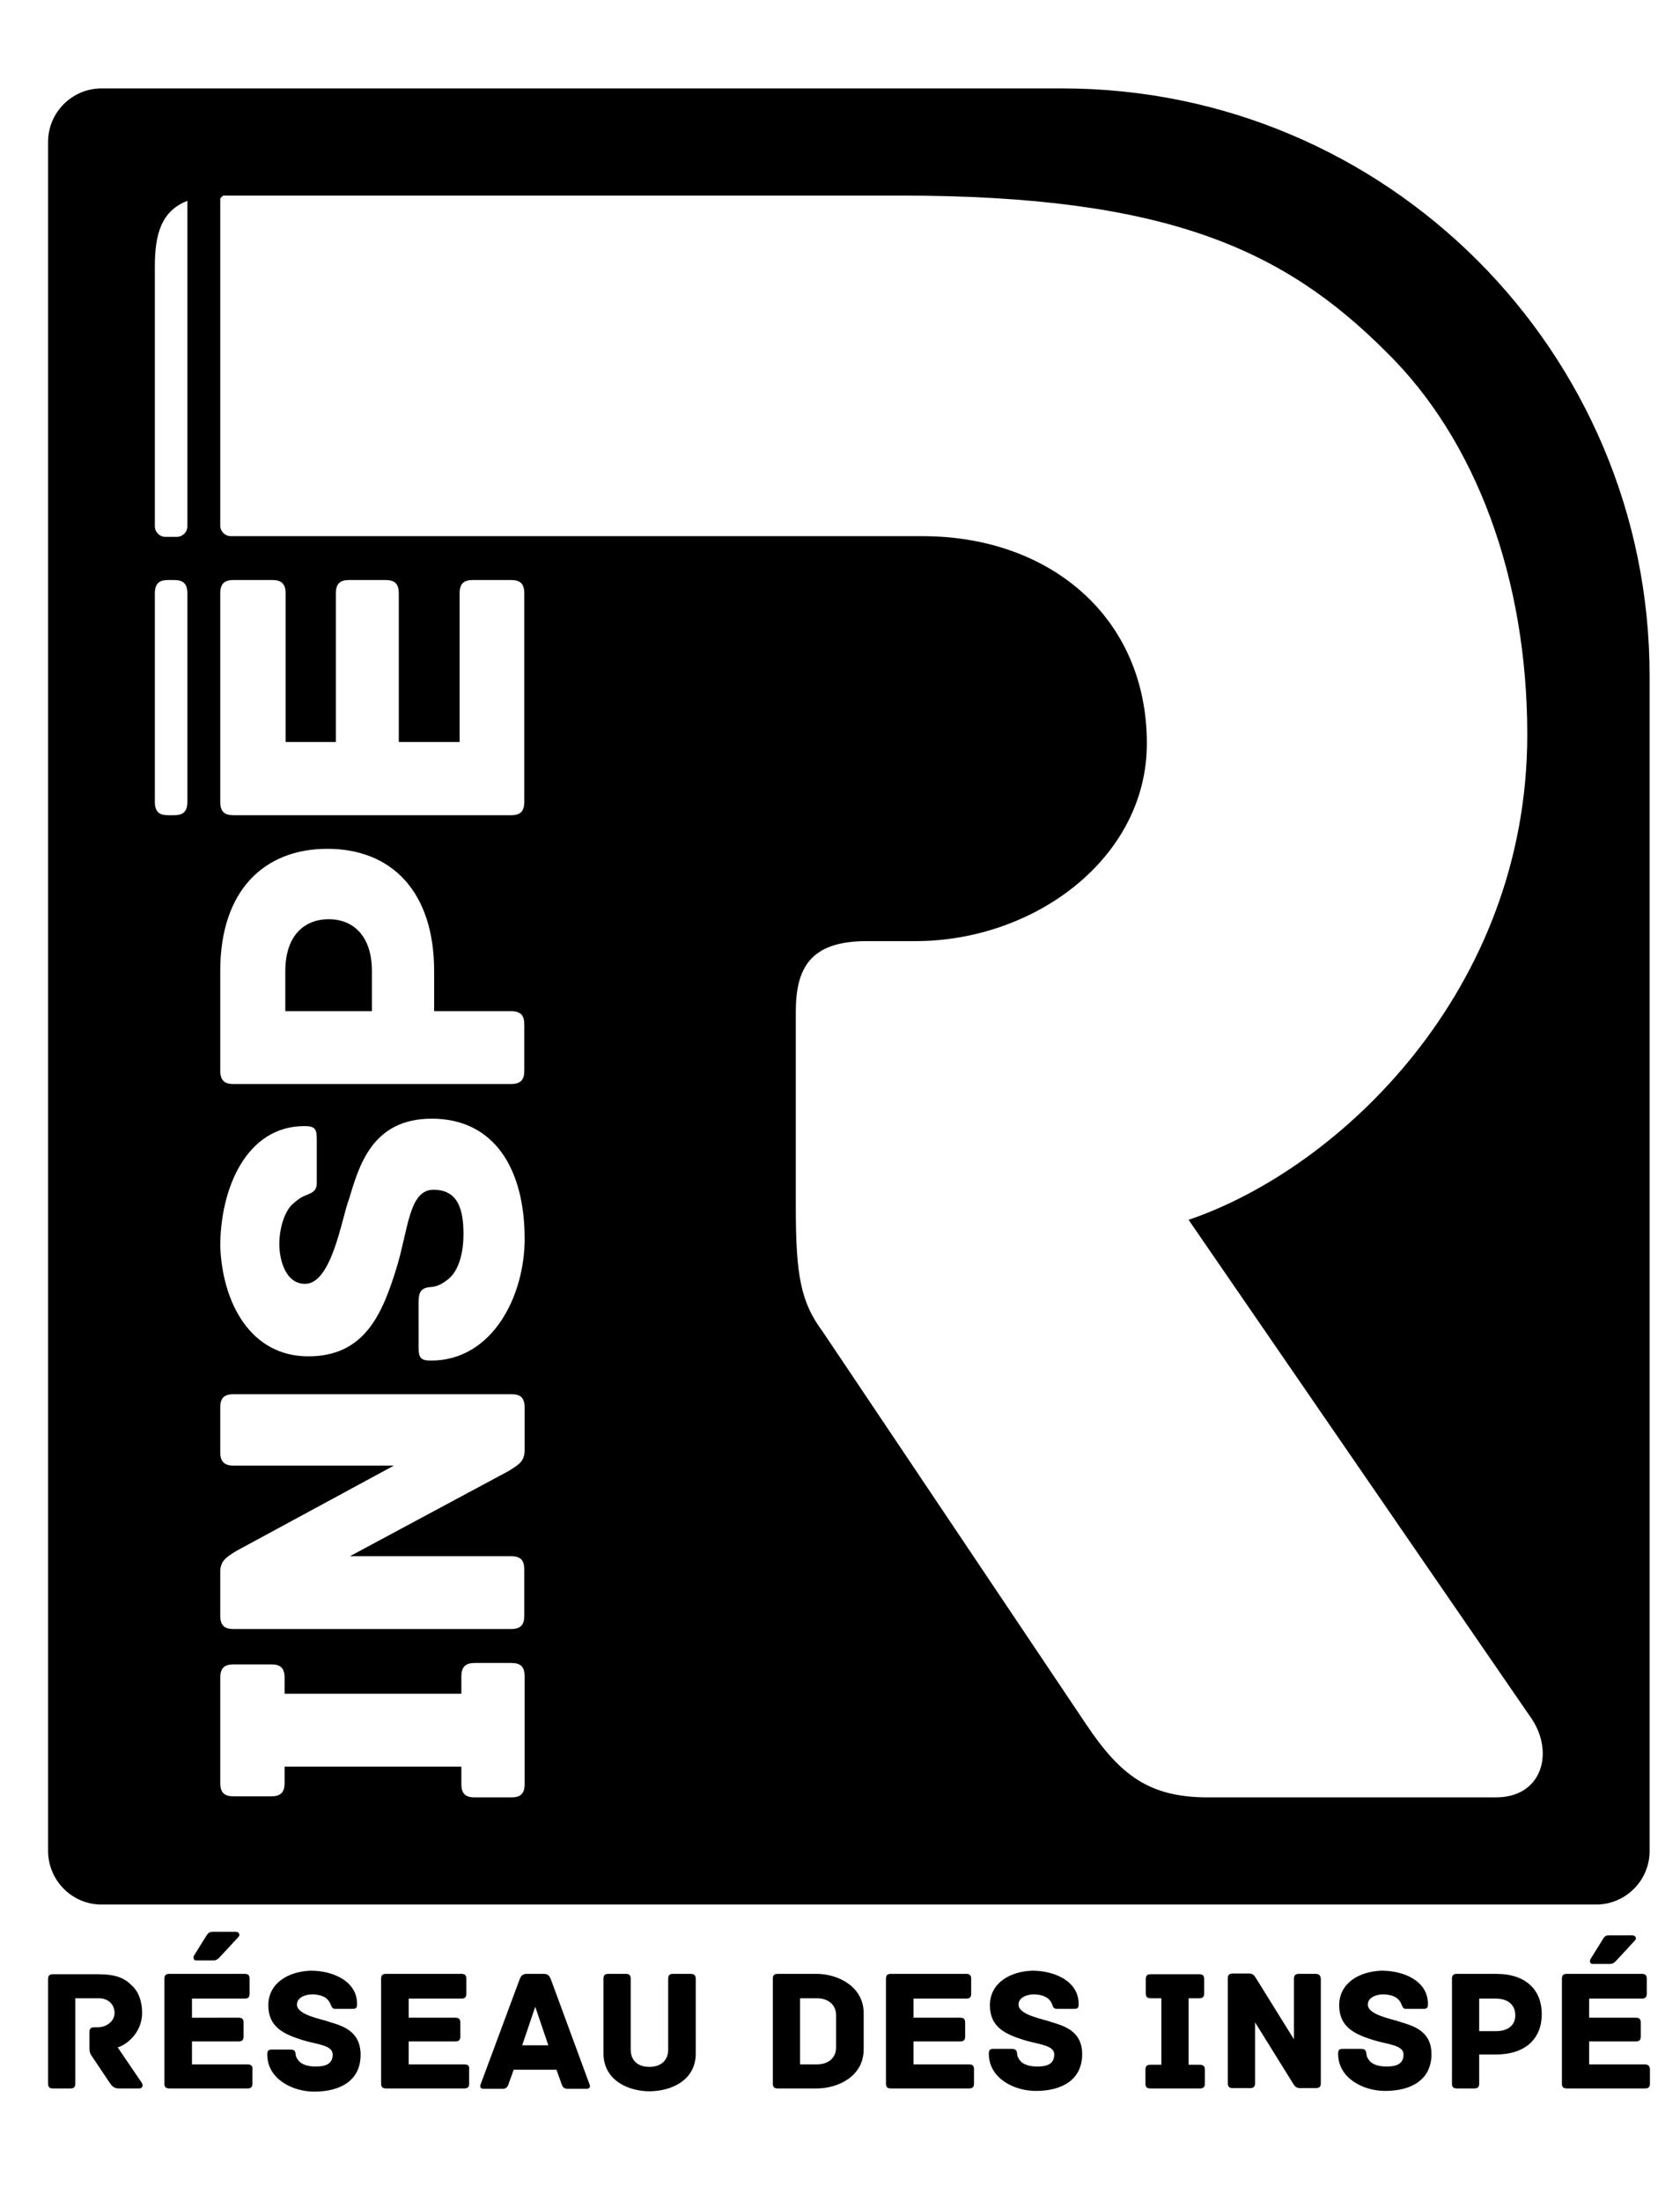 <?xml version="1.0" encoding="utf-8"?>
<!-- Generator: Adobe Illustrator 27.1.1, SVG Export Plug-In . SVG Version: 6.00 Build 0)  -->
<svg width="45px" version="1.1" id="Calque_1" xmlns="http://www.w3.org/2000/svg" xmlns:xlink="http://www.w3.org/1999/xlink" x="0px" y="0px"
	 viewBox="0 0 47.52 58.93" style="enable-background:new 0 0 47.52 58.93;" xml:space="preserve">
<g>
	<path d="M45.54,53.07c-0.11,0-0.15,0.01-0.22,0.14l-0.33,0.53c-0.03,0.04-0.03,0.14,0.06,0.14h0.48c0.12,0,0.16-0.07,0.23-0.14
		l0.49-0.53c0.04-0.04,0.03-0.14-0.09-0.14H45.54z M6.04,52.97c-0.11,0-0.15,0.02-0.22,0.14l-0.33,0.53
		c-0.03,0.04-0.03,0.14,0.06,0.14h0.48c0.12,0,0.16-0.07,0.23-0.14l0.49-0.53c0.04-0.04,0.03-0.14-0.09-0.14H6.04z M2.87,52.2h42.28
		c0.83,0,1.51-0.68,1.51-1.51V17.46c0-9.17-7.44-16.61-16.61-16.61H2.87c-0.83,0-1.51,0.68-1.51,1.51v48.32
		C1.36,51.52,2.04,52.2,2.87,52.2 M6.23,3.96c0.03-0.03,0.05-0.05,0.08-0.08h19.17c7.51,0,10.83,1.52,13.72,4.41
		c2.55,2.49,4,6.42,4,10.83c0,7.24-5.31,12.27-9.58,13.72l9.72,14.13c0.62,0.96,0.27,2.2-1.03,2.2h-8.14
		c-1.66,0-2.48-0.62-3.45-2.07l-7.45-11.1c-0.62-0.83-0.76-1.59-0.76-3.52v-5.52c0-1.24,0.41-2,2-2h1.38c3.38,0,6.55-2.35,6.55-5.59
		c0-3.58-2.76-5.86-6.34-5.86H6.53c-0.17,0-0.3-0.14-0.3-0.3V3.96z M6.23,15.13c0-0.3,0.14-0.38,0.38-0.38h1.09
		c0.23,0,0.38,0.08,0.38,0.38v4.2H9.5v-4.2c0-0.3,0.14-0.38,0.38-0.38h1.02c0.24,0,0.38,0.08,0.38,0.38v4.2H13v-4.2
		c0-0.3,0.14-0.38,0.38-0.38h1.07c0.24,0,0.38,0.08,0.38,0.38v5.89c0,0.3-0.14,0.38-0.38,0.38H6.61c-0.24,0-0.38-0.08-0.38-0.38
		V15.13z M6.23,25.8c0-2.26,1.23-3.45,3.03-3.45c1.82,0,3.02,1.21,3.02,3.46v1.13h2.17c0.3,0,0.38,0.14,0.38,0.38v1.3
		c0,0.24-0.08,0.38-0.38,0.38H6.61c-0.24,0-0.38-0.08-0.38-0.38V25.8z M12.26,31.99c-0.7,0-0.71,1.14-1.05,2.23
		c-0.4,1.29-0.9,2.48-2.49,2.48c-1.63,0-2.43-1.51-2.49-3.11c0-1.62,0.73-3.4,2.38-3.4c0.3,0,0.35,0.08,0.35,0.37v1.25
		c0,0.24-0.18,0.28-0.34,0.35c-0.12,0.05-0.22,0.12-0.38,0.27c-0.22,0.24-0.34,0.7-0.34,1.09c0,0.42,0.16,1.13,0.73,1.13
		c0.76,0,1.04-1.88,1.24-2.39c0.28-0.92,0.64-2.28,2.34-2.28c1.78,0,2.63,1.43,2.63,3.4c0,1.6-0.9,3.44-2.65,3.44
		c-0.29,0-0.35-0.08-0.35-0.37V35.2c0-0.29,0.04-0.44,0.35-0.46c0.16-0.01,0.32-0.08,0.51-0.24c0.3-0.26,0.41-0.78,0.41-1.25
		C13.11,32.55,12.96,31.99,12.26,31.99 M6.23,42.8c0-0.33,0.18-0.42,0.44-0.59l4.47-2.42H6.61c-0.3,0-0.38-0.15-0.38-0.38v-1.26
		c0-0.24,0.08-0.38,0.38-0.38h7.85c0.24,0,0.38,0.08,0.38,0.38v1.2c0,0.33-0.18,0.42-0.45,0.59L9.9,42.35h4.55
		c0.3,0,0.38,0.14,0.38,0.38v1.3c0,0.24-0.08,0.38-0.38,0.38H6.61c-0.24,0-0.38-0.08-0.38-0.38V42.8z M6.23,45.79
		c0-0.3,0.14-0.38,0.38-0.38h1.06c0.24,0,0.38,0.08,0.38,0.38v0.45h5v-0.49c0-0.3,0.15-0.38,0.38-0.38h1.03
		c0.24,0,0.38,0.08,0.38,0.38v3.04c0,0.3-0.14,0.38-0.38,0.38h-1.03c-0.24,0-0.38-0.08-0.38-0.38V48.3h-5v0.46
		c0,0.3-0.14,0.38-0.38,0.38H6.61c-0.24,0-0.38-0.08-0.38-0.38V45.79z M4.38,5.88c0-0.92,0.19-1.57,0.92-1.85v9.2
		c0,0.17-0.14,0.3-0.3,0.3H4.68c-0.17,0-0.3-0.14-0.3-0.3V5.88z M4.38,15.13c0-0.3,0.14-0.38,0.38-0.38h0.16
		c0.24,0,0.38,0.08,0.38,0.38v5.89c0,0.3-0.14,0.38-0.38,0.38H4.76c-0.24,0-0.38-0.08-0.38-0.38V15.13z M10.52,25.81
		c0-1.03-0.56-1.47-1.22-1.47c-0.68,0-1.23,0.45-1.23,1.47v1.13h2.45V25.81z M3.33,56.24c0.31-0.1,0.69-0.46,0.69-0.98
		c0-0.32-0.1-0.6-0.29-0.77c-0.21-0.21-0.44-0.32-0.98-0.32H1.5c-0.11,0-0.14,0.05-0.14,0.14v2.95c0,0.11,0.05,0.14,0.14,0.14h0.49
		c0.09,0,0.14-0.03,0.14-0.14v-2.41h0.66c0.26,0,0.45,0.16,0.45,0.42c0,0.23-0.23,0.4-0.47,0.4h-0.1c-0.11,0-0.14,0.05-0.14,0.14
		v0.4c0,0.14,0.01,0.19,0.05,0.25l0.53,0.79c0.07,0.1,0.13,0.15,0.25,0.15h0.58c0.09,0,0.12-0.09,0.07-0.16L3.33,56.24z
		 M27.41,56.72h-1.57v-0.65h1.32c0.11,0,0.14-0.05,0.14-0.14v-0.39c0-0.09-0.03-0.14-0.14-0.14h-1.32v-0.54h1.49
		c0.11,0,0.14-0.05,0.14-0.14V54.3c0-0.09-0.03-0.14-0.14-0.14H25.2c-0.11,0-0.14,0.05-0.14,0.14v2.96c0,0.09,0.03,0.14,0.14,0.14
		h2.21c0.11,0,0.14-0.05,0.14-0.14v-0.4C27.55,56.77,27.52,56.72,27.41,56.72 M39.61,55.52c-0.2-0.08-0.92-0.19-0.92-0.49
		c0-0.22,0.27-0.29,0.43-0.29c0.15,0,0.33,0.04,0.42,0.13c0.06,0.06,0.08,0.1,0.1,0.15c0.03,0.06,0.04,0.13,0.13,0.13h0.48
		c0.11,0,0.14-0.02,0.14-0.14c0-0.65-0.68-0.94-1.31-0.94c-0.62,0.02-1.2,0.34-1.2,0.98c0,0.63,0.46,0.82,0.96,0.98
		c0.42,0.13,0.86,0.14,0.86,0.41c0,0.28-0.22,0.34-0.48,0.34c-0.18,0-0.38-0.04-0.48-0.16c-0.06-0.07-0.09-0.14-0.09-0.2
		c-0.01-0.12-0.06-0.14-0.18-0.14h-0.48c-0.11,0-0.14,0.03-0.14,0.14c0,0.69,0.71,1.05,1.33,1.05c0.76,0,1.31-0.33,1.31-1.04
		C40.49,55.77,39.97,55.63,39.61,55.52 M37.21,54.16h-0.47c-0.09,0-0.14,0.03-0.14,0.14v1.71l-1.05-1.69
		c-0.06-0.1-0.1-0.17-0.22-0.17h-0.46c-0.11,0-0.14,0.05-0.14,0.14v2.96c0,0.11,0.05,0.14,0.14,0.14h0.49
		c0.09,0,0.14-0.03,0.14-0.14v-1.72l1.05,1.69c0.06,0.1,0.1,0.17,0.22,0.17h0.45c0.11,0,0.14-0.05,0.14-0.14V54.3
		C37.35,54.19,37.3,54.16,37.21,54.16 M29.73,55.52c-0.2-0.08-0.92-0.19-0.92-0.49c0-0.22,0.27-0.29,0.43-0.29
		c0.15,0,0.32,0.04,0.42,0.13c0.06,0.06,0.08,0.1,0.1,0.15c0.02,0.06,0.04,0.13,0.13,0.13h0.48c0.11,0,0.14-0.02,0.14-0.14
		c0-0.65-0.69-0.94-1.31-0.94c-0.62,0.02-1.2,0.34-1.2,0.98c0,0.63,0.46,0.82,0.96,0.98c0.42,0.13,0.86,0.14,0.86,0.41
		c0,0.28-0.22,0.34-0.48,0.34c-0.18,0-0.38-0.04-0.48-0.16c-0.06-0.07-0.09-0.14-0.09-0.2c-0.01-0.12-0.06-0.14-0.18-0.14h-0.48
		c-0.11,0-0.14,0.03-0.14,0.14c0,0.69,0.71,1.05,1.33,1.05c0.76,0,1.31-0.33,1.31-1.04C30.61,55.77,30.09,55.63,29.73,55.52
		 M33.93,56.73h-0.31v-1.88h0.3c0.11,0,0.14-0.05,0.14-0.14v-0.4c0-0.09-0.03-0.14-0.14-0.14h-1.37c-0.11,0-0.14,0.05-0.14,0.14v0.4
		c0,0.09,0.03,0.14,0.14,0.14h0.3v1.88h-0.31c-0.11,0-0.14,0.05-0.14,0.14v0.39c0,0.09,0.03,0.14,0.14,0.14h1.4
		c0.11,0,0.14-0.05,0.14-0.14v-0.39C34.08,56.78,34.05,56.73,33.93,56.73 M7,56.72H5.43v-0.65h1.32c0.11,0,0.14-0.05,0.14-0.14
		v-0.39c0-0.09-0.03-0.14-0.14-0.14H5.43v-0.54h1.49c0.11,0,0.14-0.05,0.14-0.14V54.3c0-0.09-0.03-0.14-0.14-0.14H4.79
		c-0.11,0-0.14,0.05-0.14,0.14v2.96c0,0.09,0.03,0.14,0.14,0.14H7c0.11,0,0.14-0.05,0.14-0.14v-0.4C7.15,56.77,7.11,56.72,7,56.72
		 M42.32,54.16h-1.11c-0.11,0-0.14,0.05-0.14,0.14v2.96c0,0.11,0.05,0.14,0.14,0.14h0.49c0.09,0,0.14-0.03,0.14-0.14v-0.82h0.47
		c0.84,0,1.3-0.45,1.3-1.14C43.61,54.62,43.17,54.16,42.32,54.16 M42.31,55.78h-0.47v-0.92h0.47c0.38,0,0.55,0.21,0.55,0.46
		C42.87,55.57,42.7,55.78,42.31,55.78 M46.52,56.72h-1.57v-0.65h1.32c0.11,0,0.14-0.05,0.14-0.14v-0.39c0-0.09-0.03-0.14-0.14-0.14
		h-1.32v-0.54h1.49c0.11,0,0.14-0.05,0.14-0.14V54.3c0-0.09-0.03-0.14-0.14-0.14h-2.12c-0.11,0-0.14,0.05-0.14,0.14v2.96
		c0,0.09,0.03,0.14,0.14,0.14h2.21c0.11,0,0.14-0.05,0.14-0.14v-0.4C46.66,56.77,46.63,56.72,46.52,56.72 M9.32,55.52
		c-0.2-0.08-0.92-0.19-0.92-0.49c0-0.22,0.27-0.29,0.43-0.29c0.15,0,0.33,0.04,0.42,0.13c0.06,0.06,0.08,0.1,0.1,0.15
		c0.03,0.06,0.04,0.13,0.13,0.13h0.48c0.11,0,0.14-0.02,0.14-0.14c0-0.65-0.69-0.94-1.31-0.94c-0.62,0.02-1.2,0.34-1.2,0.98
		c0,0.63,0.46,0.82,0.96,0.98c0.42,0.13,0.86,0.14,0.86,0.41c0,0.28-0.22,0.34-0.48,0.34c-0.18,0-0.38-0.04-0.48-0.16
		c-0.06-0.07-0.09-0.14-0.09-0.2C8.35,56.31,8.3,56.3,8.18,56.3H7.7c-0.11,0-0.14,0.03-0.14,0.14c0,0.69,0.71,1.05,1.33,1.05
		c0.76,0,1.31-0.33,1.31-1.04C10.2,55.77,9.68,55.63,9.32,55.52 M23.1,54.16h-1.1c-0.11,0-0.14,0.05-0.14,0.14v2.96
		c0,0.09,0.03,0.14,0.14,0.14h1.1c0.59,0,1.33-0.33,1.33-1.11v-1.03C24.42,54.5,23.68,54.16,23.1,54.16 M23.65,56.23
		c0,0.32-0.23,0.49-0.55,0.49h-0.47v-1.87h0.47c0.33,0,0.55,0.18,0.55,0.49V56.23z M13.13,56.72h-1.57v-0.65h1.32
		c0.11,0,0.14-0.05,0.14-0.14v-0.39c0-0.09-0.03-0.14-0.14-0.14h-1.32v-0.54h1.49c0.11,0,0.14-0.05,0.14-0.14V54.3
		c0-0.09-0.03-0.14-0.14-0.14h-2.13c-0.11,0-0.14,0.05-0.14,0.14v2.96c0,0.09,0.03,0.14,0.14,0.14h2.21c0.11,0,0.14-0.05,0.14-0.14
		v-0.4C13.28,56.77,13.25,56.72,13.13,56.72 M19.53,54.16h-0.49c-0.09,0-0.14,0.03-0.14,0.14v2c0,0.31-0.21,0.49-0.53,0.49
		c-0.33,0-0.53-0.18-0.53-0.49v-2c0-0.11-0.05-0.14-0.14-0.14h-0.49c-0.09,0-0.14,0.03-0.14,0.14v2.11c0,0.77,0.72,1.07,1.3,1.07
		c0.59,0,1.31-0.29,1.31-1.07V54.3C19.68,54.19,19.62,54.16,19.53,54.16 M15.58,54.31c-0.04-0.1-0.09-0.15-0.2-0.15H14.9
		c-0.11,0-0.16,0.05-0.2,0.15l-1.1,2.96c-0.03,0.06-0.03,0.14,0.08,0.14h0.52c0.11,0,0.15-0.03,0.19-0.15l0.14-0.39h1.21l0.14,0.39
		c0.04,0.12,0.08,0.15,0.19,0.15h0.52c0.11,0,0.11-0.08,0.08-0.14L15.58,54.31z M14.77,56.18l0.37-1.09l0.37,1.09H14.77z"/>
</g>
</svg>
